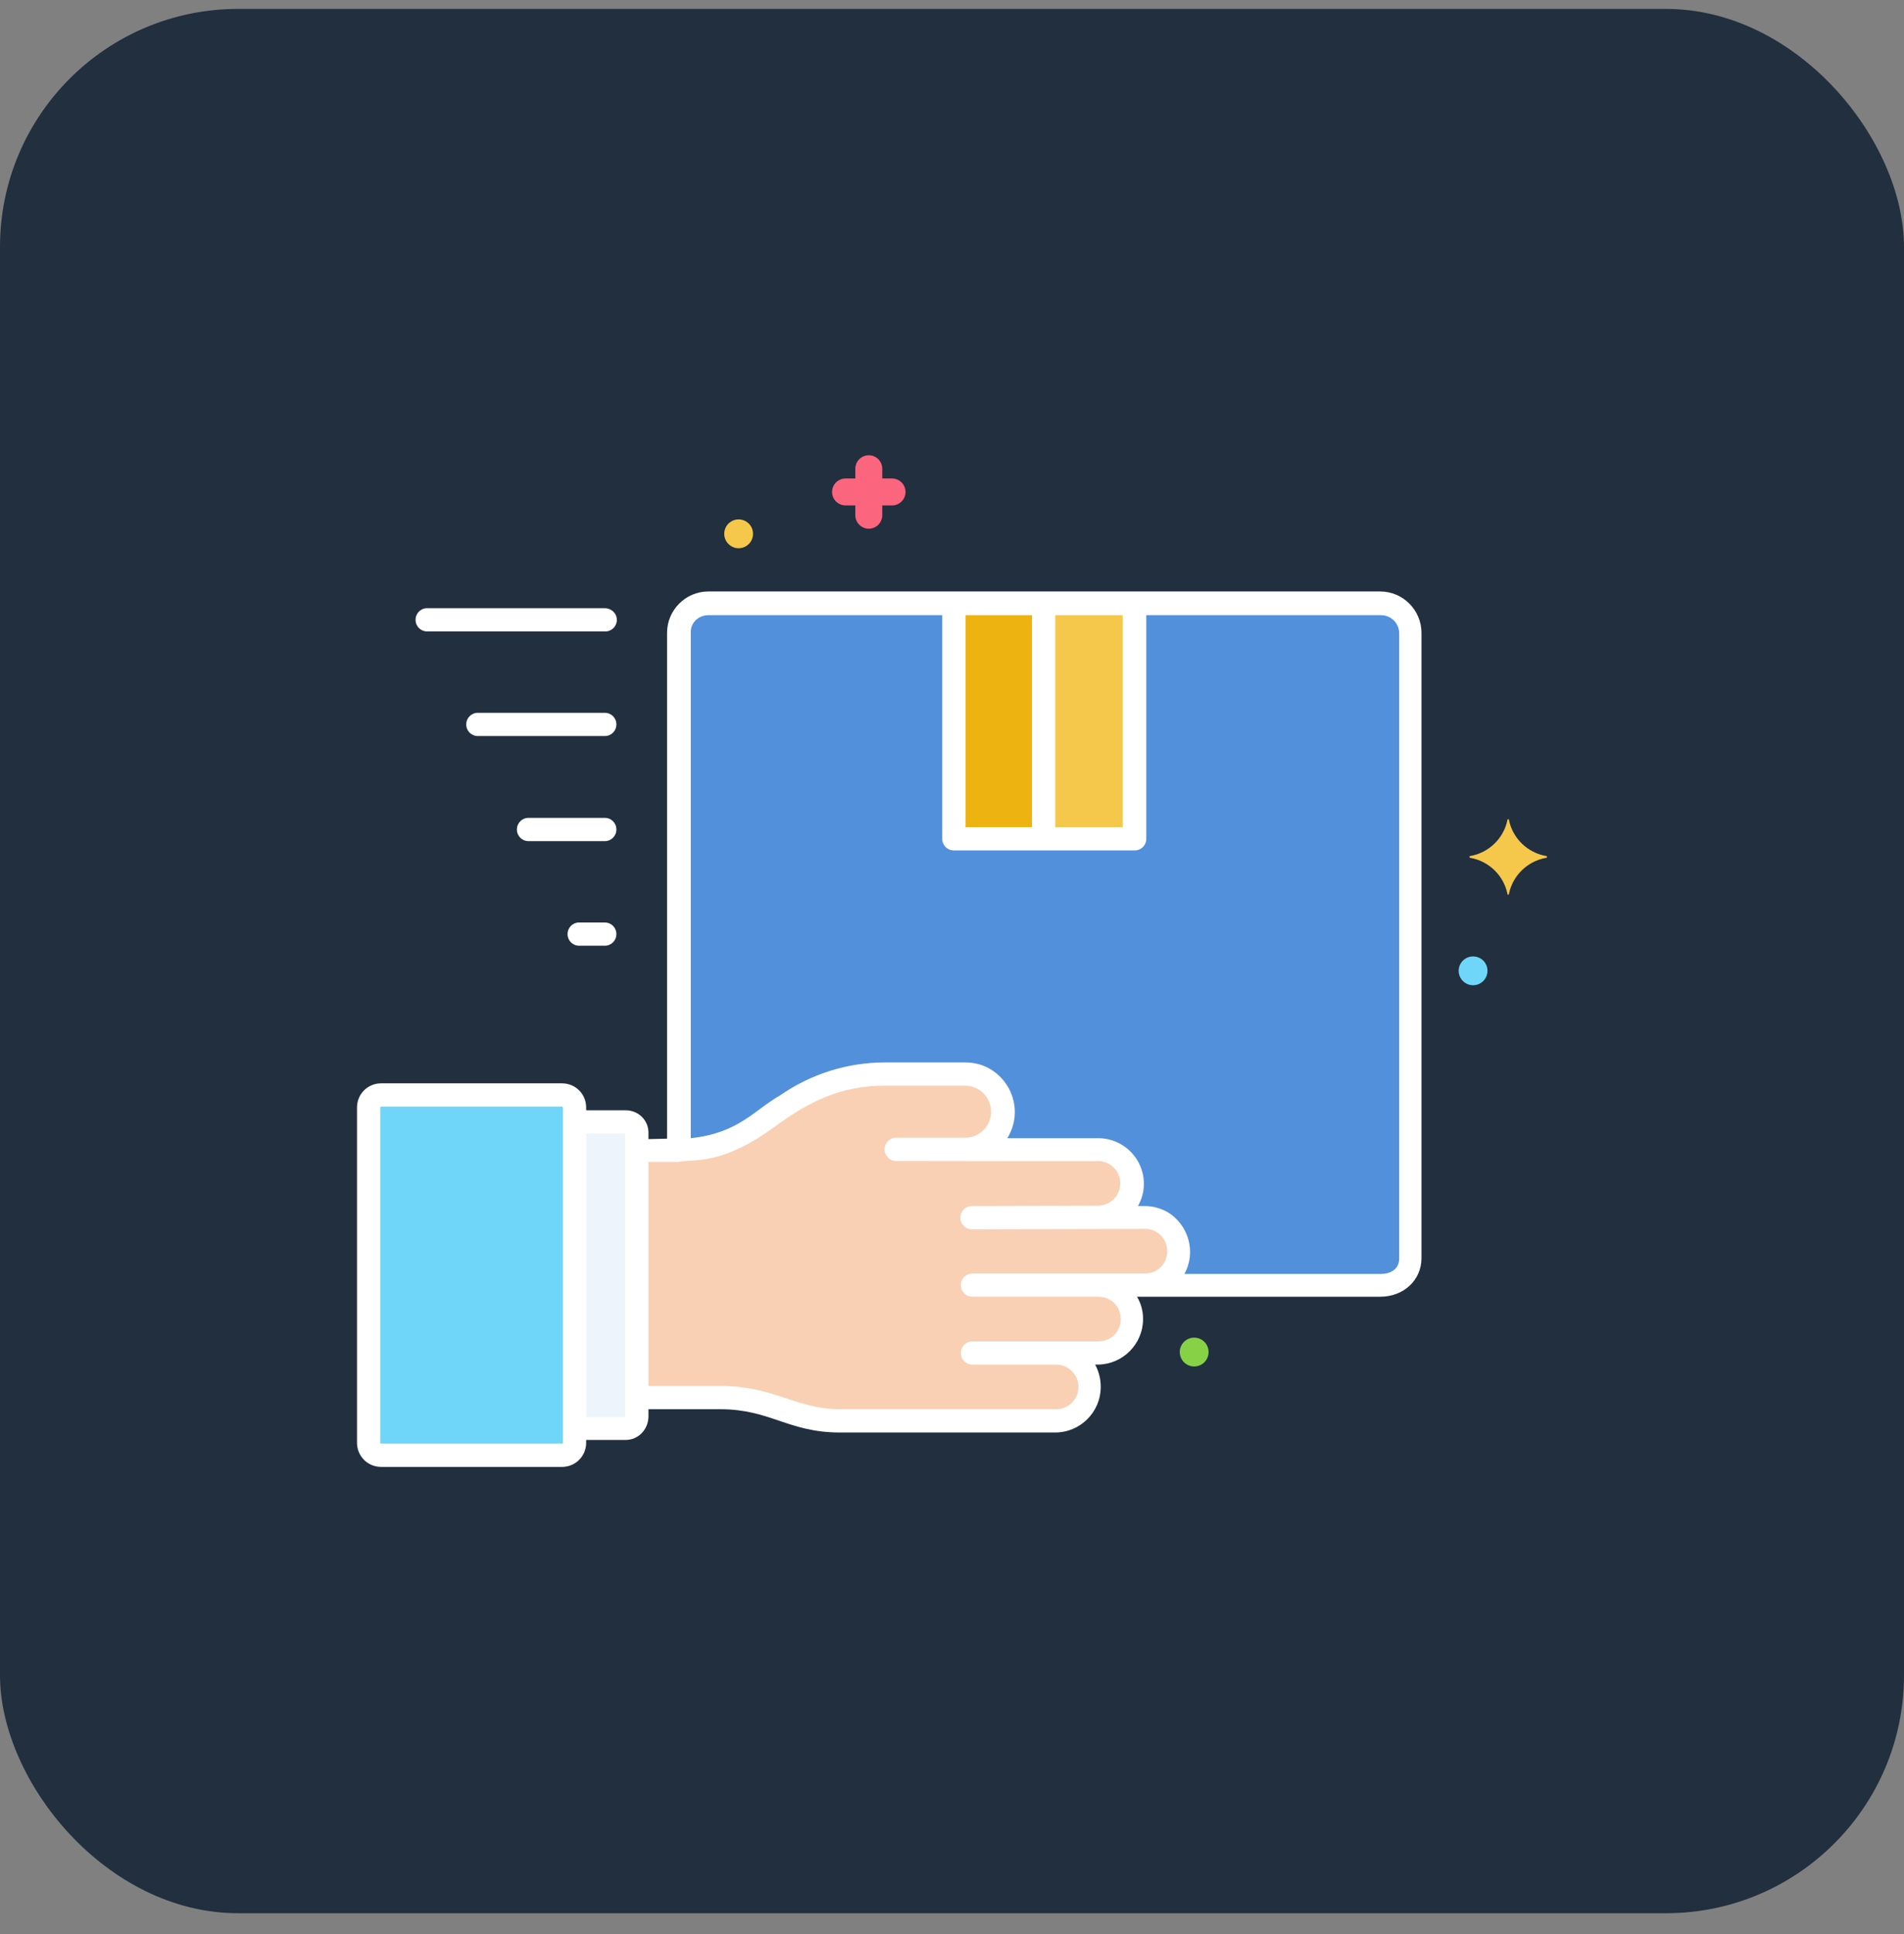 <svg xmlns="http://www.w3.org/2000/svg" width="64" height="65" viewBox="0 0 64 65" fill="none"><rect x="0" y="0" width="64" height="65" fill="#808080" stroke="none"/><rect y="0.3" width="64" height="64" rx="8" fill="#212F3F"></rect><path d="M49.516 33.112C49.783 33.112 50 32.895 50 32.628C50 32.36 49.783 32.144 49.516 32.144C49.248 32.144 49.031 32.36 49.031 32.628C49.031 32.895 49.248 33.112 49.516 33.112Z" fill="#70D6F9"></path><path d="M24.828 18.425C25.096 18.425 25.312 18.208 25.312 17.94C25.312 17.673 25.096 17.456 24.828 17.456C24.561 17.456 24.344 17.673 24.344 17.94C24.344 18.208 24.561 18.425 24.828 18.425Z" fill="#F5C84C"></path><path d="M40.141 45.925C40.408 45.925 40.625 45.708 40.625 45.44C40.625 45.173 40.408 44.956 40.141 44.956C39.873 44.956 39.656 45.173 39.656 45.44C39.656 45.708 39.873 45.925 40.141 45.925Z" fill="#87D147"></path><path d="M29.984 16.081H29.656V15.753C29.656 15.503 29.453 15.3 29.203 15.3C28.953 15.3 28.75 15.503 28.75 15.753V16.081H28.422C28.172 16.081 27.969 16.284 27.969 16.534C27.969 16.784 28.172 16.987 28.422 16.987H28.75V17.315C28.75 17.565 28.953 17.769 29.203 17.769C29.453 17.769 29.656 17.565 29.656 17.315V16.987H29.984C30.234 16.987 30.438 16.784 30.438 16.534C30.438 16.284 30.234 16.081 29.984 16.081Z" fill="#FC657E"></path><path d="M51.969 28.769C51.344 28.659 50.844 28.175 50.719 27.55C50.719 27.534 50.703 27.519 50.688 27.534C50.672 27.534 50.672 27.55 50.672 27.55C50.547 28.175 50.047 28.659 49.422 28.769C49.406 28.769 49.391 28.784 49.391 28.8C49.391 28.816 49.406 28.816 49.422 28.831C50.047 28.941 50.547 29.425 50.672 30.05C50.672 30.066 50.688 30.081 50.703 30.066C50.719 30.066 50.719 30.05 50.719 30.05C50.844 29.425 51.344 28.941 51.969 28.831C51.984 28.831 52 28.816 52 28.8C52 28.769 51.984 28.769 51.969 28.769Z" fill="#F5C84C"></path><path d="M46.406 20.284H23.812C23.266 20.284 22.812 20.737 22.812 21.284V38.675H22.859C24.875 38.597 25.562 37.644 26.422 37.159C27.406 36.487 28.562 36.112 29.75 36.112H32.438C33.141 36.112 33.703 36.69 33.703 37.394C33.703 38.097 33.141 38.659 32.438 38.659C32.438 38.659 36.891 38.659 36.906 38.659C37.531 38.659 38.047 39.159 38.047 39.8C38.047 40.425 37.547 40.94 36.906 40.94C36.906 40.94 36.906 40.94 36.891 40.94H38.453C39.078 40.94 39.594 41.456 39.594 42.081C39.594 42.706 39.078 43.222 38.453 43.222H46.391C46.938 43.222 47.391 42.862 47.391 42.315V21.269C47.406 20.722 46.953 20.284 46.406 20.284Z" fill="#5290DB"></path><path d="M38.125 20.284H35.078V28.19H38.125V20.284Z" fill="#F5C84C"></path><path d="M35.062 20.284H32.047V28.19H35.062V20.284Z" fill="#EDB311"></path><path d="M38.469 40.925H36.906C37.531 40.925 38.047 40.425 38.047 39.784C38.047 39.159 37.547 38.644 36.906 38.644C36.906 38.644 36.906 38.644 36.891 38.644C36.875 38.644 32.422 38.644 32.422 38.644C33.125 38.644 33.688 38.081 33.688 37.378C33.688 36.675 33.125 36.112 32.422 36.112H29.734C28.547 36.112 27.391 36.472 26.406 37.159C25.547 37.659 24.875 38.597 22.844 38.675L21.406 38.69V46.987H24.219C25.406 46.987 26.109 47.362 26.734 47.534C27.219 47.69 27.734 47.769 28.234 47.769H35.469C36.094 47.769 36.609 47.253 36.609 46.628C36.609 46.003 36.094 45.487 35.469 45.487H36.875C37.5 45.487 38.016 44.972 38.016 44.347C38.016 43.722 37.5 43.206 36.875 43.206H38.438C39.062 43.206 39.578 42.69 39.578 42.065C39.609 41.425 39.094 40.925 38.469 40.925Z" fill="#F9D0B4"></path><path d="M19.312 48.019H21.031C21.234 48.019 21.406 47.847 21.406 47.644V38.065C21.406 37.862 21.234 37.69 21.031 37.69H19.312V48.019Z" fill="#EDF4FC"></path><path d="M12.812 36.815H18.891C19.125 36.815 19.312 37.003 19.312 37.237V48.503C19.312 48.737 19.125 48.925 18.891 48.925H12.812C12.578 48.925 12.391 48.737 12.391 48.503V37.237C12.391 36.987 12.578 36.815 12.812 36.815Z" fill="#70D6F9"></path><path d="M20.328 20.44H14.359C14.141 20.44 13.969 20.612 13.969 20.831C13.969 21.05 14.141 21.222 14.359 21.222H20.344C20.562 21.222 20.734 21.05 20.734 20.831C20.734 20.612 20.547 20.44 20.328 20.44ZM20.328 23.956H16.062C15.844 23.956 15.672 24.128 15.672 24.347C15.672 24.565 15.844 24.737 16.062 24.737H20.328C20.547 24.737 20.719 24.565 20.719 24.347C20.719 24.128 20.547 23.956 20.328 23.956ZM20.328 27.487H17.766C17.547 27.487 17.375 27.659 17.375 27.878C17.375 28.097 17.547 28.269 17.766 28.269H20.328C20.547 28.269 20.719 28.097 20.719 27.878C20.719 27.659 20.547 27.487 20.328 27.487ZM20.328 31.003H19.469C19.25 31.003 19.078 31.175 19.078 31.394C19.078 31.612 19.25 31.784 19.469 31.784H20.328C20.547 31.784 20.719 31.612 20.719 31.394C20.719 31.175 20.547 31.003 20.328 31.003Z" fill="white"></path><path d="M12.812 49.3H18.891C19.344 49.3 19.703 48.94 19.703 48.487V48.394H21.031C21.453 48.394 21.781 48.05 21.797 47.628V47.362H24.219C25.891 47.362 26.5 48.144 28.234 48.144H35.469C36.312 48.144 37 47.456 37 46.612C37 46.347 36.938 46.097 36.812 45.862H36.891C37.734 45.862 38.422 45.175 38.422 44.331C38.422 44.065 38.359 43.815 38.219 43.581H46.391C47.188 43.581 47.781 43.019 47.781 42.284V21.269C47.781 20.503 47.156 19.878 46.391 19.878H23.812C23.047 19.878 22.422 20.503 22.422 21.269V38.269L21.797 38.284V38.065C21.797 37.644 21.453 37.315 21.031 37.315H19.703V37.222C19.703 36.769 19.344 36.409 18.891 36.409H12.812C12.359 36.409 12 36.769 12 37.222V48.487C12 48.94 12.359 49.3 12.812 49.3ZM35.469 20.675H37.734V27.8H35.469V20.675ZM34.688 20.675V27.8H32.453V20.675H34.688ZM23.812 20.675H31.672V28.19C31.672 28.409 31.844 28.581 32.062 28.581H38.141C38.359 28.581 38.531 28.409 38.531 28.19V20.675H46.422C46.75 20.675 47.031 20.94 47.031 21.284V42.3C47.031 42.659 46.734 42.815 46.422 42.815H39.812C40.219 42.081 39.953 41.144 39.219 40.722C38.984 40.597 38.734 40.534 38.484 40.534H38.25C38.484 40.128 38.516 39.628 38.328 39.19C38.094 38.628 37.531 38.253 36.922 38.253C36.891 38.253 33.938 38.253 33.859 38.253C34.344 37.472 34.109 36.456 33.328 35.956C33.062 35.784 32.75 35.706 32.438 35.706H29.75C28.484 35.706 27.25 36.097 26.219 36.815C25.344 37.315 24.828 38.081 23.219 38.253V21.269C23.203 20.94 23.469 20.675 23.812 20.675ZM22.812 39.05C23.344 38.94 24.234 39.19 26.047 37.862C27.219 37.003 28.281 36.487 29.75 36.487H32.438C32.922 36.487 33.312 36.878 33.312 37.362C33.312 37.847 32.922 38.237 32.438 38.237H30.125C29.906 38.237 29.734 38.409 29.734 38.628C29.734 38.847 29.906 39.019 30.125 39.019C39.25 39.034 36.297 39.019 36.906 39.019C37.312 39.019 37.656 39.347 37.656 39.769C37.656 40.175 37.328 40.519 36.906 40.519L32.672 40.534C32.453 40.534 32.281 40.706 32.281 40.925C32.281 41.144 32.453 41.315 32.672 41.315L38.484 41.3C38.906 41.3 39.234 41.628 39.234 42.05C39.234 42.472 38.906 42.8 38.484 42.8H32.688C32.469 42.8 32.297 42.972 32.297 43.19C32.297 43.409 32.469 43.581 32.688 43.581H36.922C37.344 43.581 37.672 43.909 37.672 44.331C37.672 44.753 37.344 45.081 36.922 45.081H32.688C32.469 45.081 32.297 45.253 32.297 45.472C32.297 45.69 32.469 45.862 32.688 45.862H35.5C35.922 45.862 36.25 46.206 36.25 46.612C36.25 47.034 35.906 47.362 35.5 47.362H28.266C26.734 47.362 26.031 46.581 24.25 46.581H21.797V39.05H22.812ZM21.016 38.097C21.016 48.456 21.016 45.956 21.016 47.628H19.703V38.097H21.016ZM12.781 37.222C12.781 37.206 12.797 37.19 12.812 37.19H18.891C18.906 37.19 18.922 37.206 18.922 37.222V48.487C18.922 48.503 18.906 48.519 18.891 48.519H12.812C12.797 48.519 12.781 48.503 12.781 48.487V37.222Z" fill="white"></path></svg>